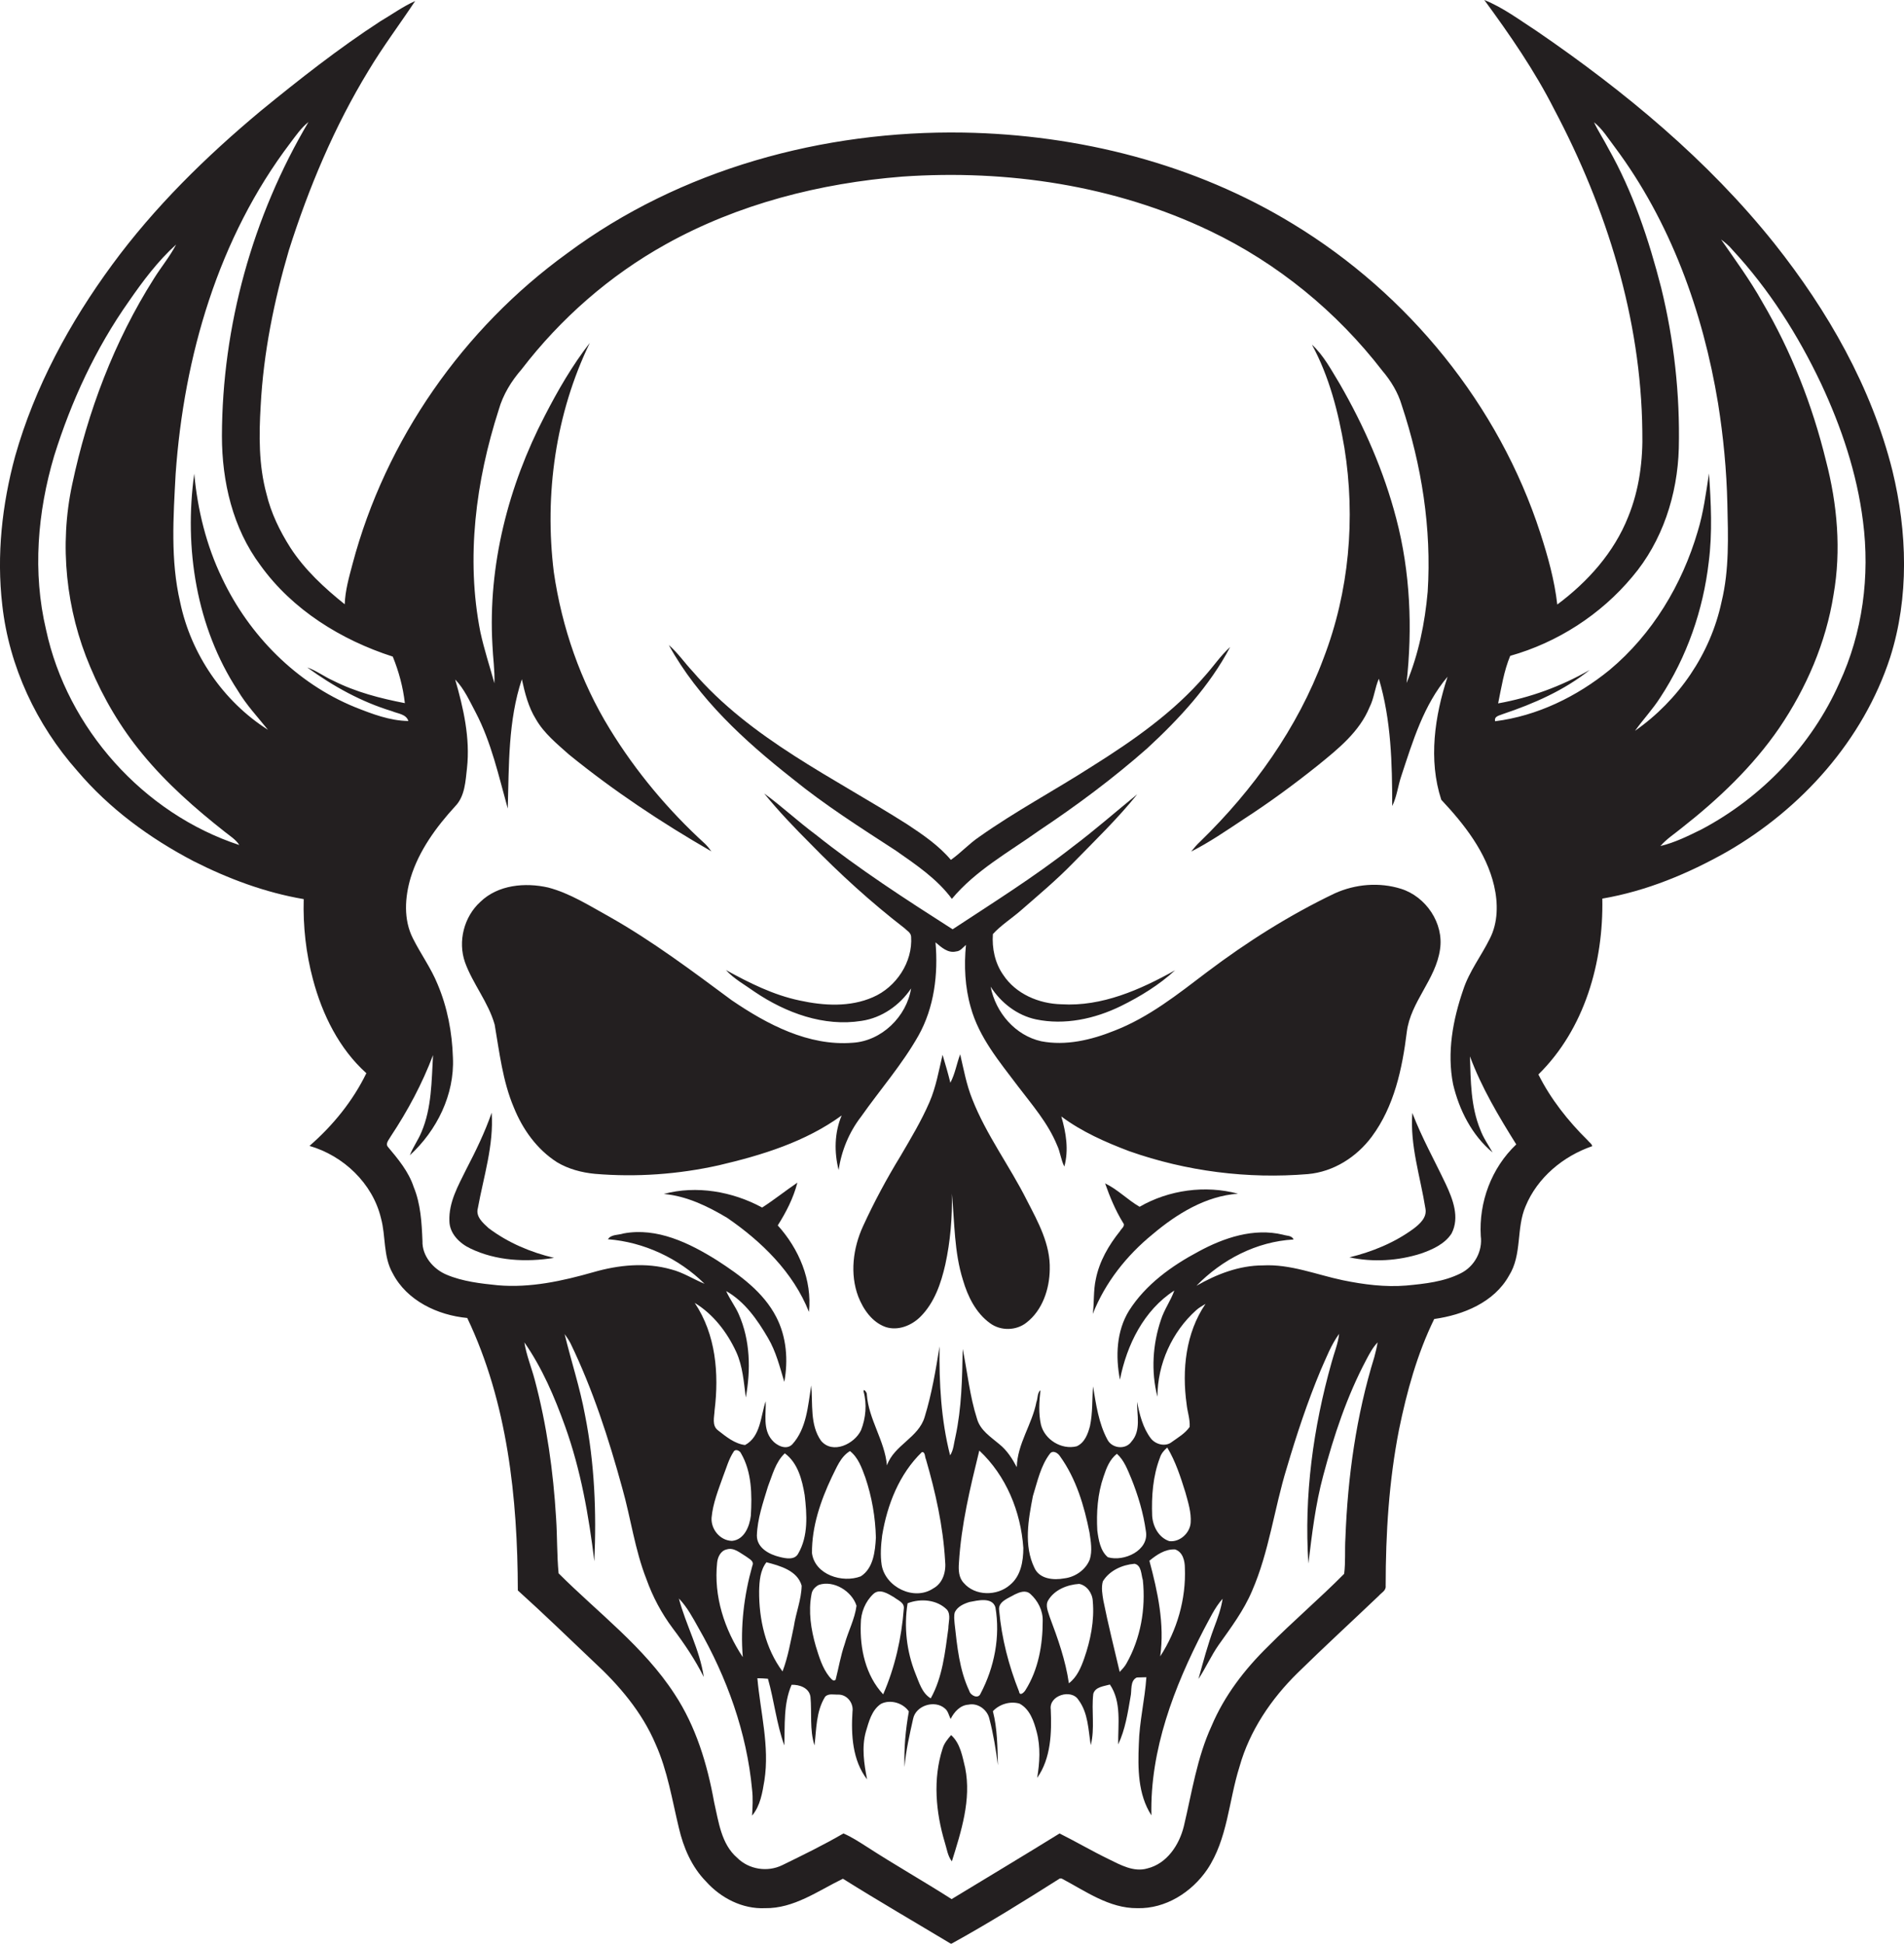 <?xml version="1.0" encoding="utf-8"?>
<!-- Generator: Adobe Illustrator 19.2.0, SVG Export Plug-In . SVG Version: 6.00 Build 0)  -->
<svg version="1.1" id="Layer_1" xmlns="http://www.w3.org/2000/svg" xmlns:xlink="http://www.w3.org/1999/xlink" x="0px" y="0px"
	 viewBox="0 0 756.7 772.6" enable-background="new 0 0 756.7 772.6" xml:space="preserve">
<g>
	<path fill="#231F20" d="M752.1,187.1c-8.3-33.2-25.7-63.6-46.9-90.3c-26.5-33.2-59.5-60.5-94.4-84.4C604,8,597.4,3,589.9,0
		c10.2,13.9,20,28.1,27.8,43.5c20.8,39.3,34.5,83.1,35,127.8c0.3,11.6-1.2,23.3-5.6,34.1c-5.6,14.2-16.1,25.9-28.2,34.9
		c-1.1-9.7-3.7-19-6.7-28.3c-16.5-51-52.5-95.1-98.2-122.9c-39.2-24-85.3-35.6-131.1-36.4c-55.7-0.9-112.5,14.5-157.5,48
		c-41.3,29.9-72.2,74.1-85.3,123.5c-1.4,5.3-2.9,10.5-3.1,16c-8.1-6.5-15.9-13.7-21.6-22.5c-4.2-6.6-7.7-13.8-9.5-21.4
		c-3.1-11.4-3-23.3-2.3-35c1.1-21,5.3-41.7,11.2-61.8c7.9-24.9,18.1-49.2,31.7-71.5c5.7-9.5,12.4-18.4,18.5-27.6
		c-4.9,2.2-9.3,5.4-13.9,8.1c-16.6,10.8-32.2,23.1-47.5,35.6c-21.8,18.2-42.2,38.2-59,61.1c-16.9,23-30.8,48.6-38.6,76.2
		c-5.2,19.2-7.4,39.3-5.1,59.1c2.7,24.4,13.6,47.6,29.8,65.9c12.7,15,28.8,26.8,46.2,35.9c13.8,7,28.5,12.5,43.8,15.1
		c-0.3,10.8,0.9,21.6,3.7,32c3.7,13.9,10.4,27.5,21.2,37.2c-5.4,11.1-13.3,20.8-22.6,28.9c13.5,3.9,25.1,14.9,28.4,28.7
		c2,7.2,0.8,15.2,4.7,22c5.6,10.8,17.8,16.6,29.6,17.7c16,33.6,20,71.5,20.1,108.3c10.2,9.2,20.1,18.8,30.1,28.3
		c10.1,9.3,19.3,20.1,24.7,32.9c4.7,10.5,6.5,22,9.2,33.2c1.8,7.8,5.1,15.5,10.8,21.3c5.9,6.6,14.5,11,23.4,10.6
		c11.5,0.2,21.1-6.9,31-11.7c14.2,8.9,28.7,17.3,43,25.9c14.7-8.1,29-17,43.2-26l0.7,0c9.5,5,18.9,11.9,30.1,11.8
		c11.2,0.3,21.6-6.3,27.8-15.4c8.1-12.1,8.5-27.2,12.8-40.8c4-14.3,12.6-27,23.1-37.3c10.6-10.4,21.6-20.5,32.3-30.7
		c1-1.2,2.9-2,2.7-3.9c0-20.8,1.3-41.7,5.3-62.1c3.1-15.1,7.2-30.1,14-44c11.5-1.6,23.8-6.6,29.7-17.2c5.3-8.4,2.8-18.8,6.6-27.6
		c4.7-11.4,14.9-19.9,26.5-23.9c-0.2-1-1.2-1.5-1.8-2.3c-7.8-7.7-14.7-16.4-19.6-26.2c18.4-18.1,25.9-44.6,25.4-69.9
		c17.5-3,34.1-9.9,49.5-18.6c29.7-17.1,54.2-44.4,64.9-77.3C758.8,237.4,758,211.4,752.1,187.1z M18.3,250.3
		c-5.4-22.8-3.4-46.7,3.2-69c6.8-21.8,16.5-42.8,29.7-61.5c5.6-8.1,11.5-16,18.8-22.6c-2.5,4.8-6,9-8.8,13.5
		c-15.8,24.9-26.4,53-32.5,81.8c-5.2,24.2-2.5,50,7.2,72.7c5.2,12.4,12.1,24.1,20.7,34.5c9.6,11.7,21,21.7,32.8,31
		c2,1.6,4.3,3,5.7,5.2C57,323.4,26.7,289.5,18.3,250.3z M141.1,281.1c-23.3-9.5-42.1-28.6-52.8-51.2c-6.3-13-9.8-27.3-11.1-41.6
		c-4.1,29.5,0.8,61,17.3,86.2c3.4,5.7,7.9,10.5,12,15.6c-17.8-11.3-30.6-30.1-34.9-50.7c-3.9-16.7-2.7-34-1.8-51
		c3.3-46.8,17-93.9,45.6-131.6c2.2-2.9,4.3-6,7.2-8.3c-22.2,37.5-34.3,81.1-34.4,124.8c0,18.1,4.3,36.7,15.3,51.4
		c12.7,17.7,32.1,29.7,52.6,36.3c2.4,5.9,4.1,12.2,4.8,18.5c-9.8-1.9-19.5-4.4-28.4-8.9c-3.6-1.6-6.7-4-10.4-5.3
		c10.3,7.5,21.5,13.7,33.7,17.4c2.3,1,5.6,1.1,6.5,3.9C154.9,286.5,147.9,283.8,141.1,281.1z M546.2,539.4
		c-7.2,23.3-10.6,47.7-11.5,72c-0.3,4.7,0.1,9.5-0.5,14.2c-9.8,9.9-20.4,18.9-30.2,28.8c-9.3,9.1-17.4,19.6-22.5,31.7
		c-5.8,12.6-7.8,26.4-11,39.8c-1.8,7.4-6.7,14.9-14.5,16.8c-5.4,1.6-10.7-1.4-15.4-3.7c-6.6-3.2-12.9-6.9-19.5-10.2
		c-14.2,8.8-28.6,17.4-42.9,26.1c-11.1-7.1-22.6-13.6-33.7-20.8c-3-1.9-6-3.9-9.3-5.3c-7.9,4.6-16.1,8.6-24.3,12.6
		c-5.9,2.9-13.3,1.7-17.9-2.9c-6.4-5.5-7.4-14.4-9.2-22.2c-2.7-15-7.2-30-15.7-42.9c-12.2-18.8-30.4-32.3-46.1-48
		c-0.7-7.3-0.5-14.7-1-22c-1.1-18.5-3.7-37-8.5-55c-1.3-4.9-3.3-9.7-4.1-14.8c7.1,10.2,12,21.7,16.2,33.4
		c6.2,17.3,9.4,35.4,11.6,53.6c0.9-19.4,0.1-39-3.7-58.1c-2-10.9-5.5-21.4-8.1-32.2c0.8,1.1,1.6,2.3,2.3,3.6
		c8.9,18.4,15.2,37.9,20.6,57.6c3.4,12,5,24.5,9.6,36.2c2.5,7,6,13.6,10.5,19.6c4.6,6.1,8.9,12.5,12.3,19.3
		c-1.6-10.9-7.1-20.6-9.9-31.2c3.3,3.4,5.5,7.6,7.8,11.7c11.3,19.7,19.2,41.6,21.3,64.3c0.4,3.4,0.2,6.9,0,10.3
		c3.3-3.9,4.1-9.2,4.9-14c2.1-13.6-1.6-27.1-2.8-40.6c1.4,0,2.8,0.1,4.2,0.2c2.5,8.8,3.4,17.9,6.5,26.5c0.3-8.1-0.4-16.5,2.9-24.1
		c3.1-0.1,7,1.2,7.5,4.8c0.6,6.4-0.4,13,1.6,19.3c0.8-6.5,0.6-13.5,4.2-19.3c1.3-1.5,3.6-0.8,5.3-0.9c3.5,0,6.1,3.4,5.6,6.8
		c-0.6,9.2,0,19.4,5.8,26.9c-1.2-6.2-2.2-12.7-0.5-18.9c1.2-4,2.3-8.6,6-11.1c3.7-1.9,8.8-0.4,11.1,3c-1.3,7.3-2,14.7-1.7,22.1
		c0.5-6.5,2-12.9,3.4-19.2c1.1-5.3,8.6-7.6,12.6-4.1c1.3,1,1.6,2.8,2.3,4.2c1.4-2.8,3.8-5.5,7.1-5.7c3.7-0.8,7.5,2,8.3,5.6
		c1.6,6.1,2.6,12.3,3.4,18.5c-0.2-7.2-0.2-14.5-2-21.5c2.6-2.8,6.9-4.1,10.6-3c4.1,2.2,5.7,7,6.8,11.2c1.6,6,1.2,12.3,0.2,18.3
		c5.5-7.8,5.8-18,5.4-27.2c-0.8-5.6,8.2-8.3,11-3.8c3.9,5.2,3.9,11.9,4.9,18c1.7-6.7,0.2-13.6,1-20.4c0.8-2.8,4.2-3,6.6-3.7
		c4.7,6.9,3.2,15.8,3.3,23.8c2.8-5.9,3.8-12.5,4.9-18.9c0.6-2.5-0.3-6.4,2.5-7.7c1,0,2.9-0.1,3.8-0.1c-0.6,8.9-2.8,17.7-3,26.6
		c-0.4,9.6-0.4,19.9,5,28.3c-0.6-26,9-51,20.8-73.8c2.3-4.2,4.3-8.7,7.5-12.3c-0.6,4-2,7.8-3.4,11.5c-2.5,6.7-4.3,13.5-6.2,20.4
		c2.9-4.4,5-9.2,8-13.5c4.9-6.9,10-13.7,13.3-21.5c6.8-15.6,8.8-32.7,13.8-48.9c3.9-13.2,8.2-26.2,13.5-38.9
		c2.2-4.9,4.1-10,7.3-14.4c-0.4,3.9-2,7.6-3,11.4c-7.3,25.9-11,53-9.2,79.9c1.4-11.7,2.8-23.5,5.9-35c4.2-15.8,9.4-31.5,17.1-46
		c1.3-2.5,2.6-4.9,4.5-6.9C547.2,535.5,546.7,537.5,546.2,539.4z M295.2,658.7c-7.3-11-11.6-24.2-10.2-37.5c0.2-2.2,1.4-4.8,3.8-5.3
		c2.9-0.9,5.3,1.4,7.7,2.8c1.1,0.9,3.4,1.8,2.5,3.7C295.7,634.1,294.2,646.4,295.2,658.7z M298.4,602.5c-0.5,4.2-2.6,9.6-7.5,10
		c-4.7-0.1-8.4-4.6-8.1-9.2c0.5-5.7,2.7-11.1,4.6-16.5c1.3-3.3,2.2-6.8,4.2-9.8c0.7-1.2,2.5-0.3,2.9,0.7
		C298.8,585.1,298.9,594.1,298.4,602.5z M317.2,617.6c-1.4,2.6-4.9,1.9-7.3,1.3c-4.2-1-9.1-3.6-9.1-8.5c0.2-6.7,2.5-13.2,4.4-19.5
		c1.8-4.6,3-9.7,6.7-13.2c5.2,3.8,6.9,10.6,7.9,16.6C320.7,602,321.3,610.6,317.2,617.6z M318.6,630.3c-0.1,5.5-2.3,10.8-3.1,16.2
		c-1.3,6-2.3,12.1-4.5,17.9c-6.8-9.1-9.4-20.8-9.3-32c0.1-3.9,0.4-8.2,2.9-11.4C310,622.4,316.9,624.3,318.6,630.3z M370.9,631.4
		c-7.6,5.1-19-0.5-20.5-9.3c-0.6-3.9-0.3-7.9,0.2-11.8c2-12.2,6.8-24.4,15.8-33.1c1.4-0.1,1.1,2,1.6,2.9c3.8,13.1,6.8,26.5,7.6,40.2
		C376.1,624.6,374.8,629.3,370.9,631.4z M376.4,639.9c1.6,2.1,0.5,5,0.5,7.4c-1.3,9.4-2.3,19.4-7,27.8c-3.5-2.1-4.6-6.3-6.1-9.9
		c-3.5-8.8-4.6-18.5-3.1-27.9C365.8,635.3,372.4,635.8,376.4,639.9z M355.3,634.9c1.5,1.2,4.2,2.1,3.9,4.5
		c-0.9,11.7-3.5,23.3-8.2,34.1c-7-7.5-9.3-18.2-8.9-28.1c0-4.4,1.8-8.8,5-11.8C349.6,631.3,352.9,633.5,355.3,634.9z M342.1,626.6
		c-7.3,2.8-18.2-0.6-19.4-9.2c-0.1-10.5,3.4-20.8,7.9-30.3c1.9-3.7,3.4-8,7.2-10.3c3.3,2.6,4.7,6.7,6.1,10.5
		c2.6,7.7,4,15.8,4.2,23.9C347.8,616.7,347.1,623.4,342.1,626.6z M325.4,630c5.9-2,13.2,2.5,15,8.3c-0.7,5.3-3.3,10.1-4.7,15.2
		c-1.6,4.6-2.4,9.5-3.6,14.2c-1,0.9-1.8-0.5-2.5-1.2c-2.8-3.5-4.1-8-5.4-12.2c-1.9-6.6-3-13.7-1.7-20.5
		C322.7,632.1,323.9,630.8,325.4,630z M433.1,619.9c-1.6,4.1-5.8,7-10.1,7.5c-4.3,0.8-9.9,0.3-11.9-4.2c-4.3-8.9-2.4-19.2-0.6-28.5
		c1.8-5.8,3.1-12.1,6.8-16.9c1.2-1.5,3.2-0.2,4,1.1c6.4,8.9,9.6,19.7,11.7,30.3C433.5,612.7,434.2,616.4,433.1,619.9z M434.3,636.5
		c0.7,7.7-0.9,15.5-3.4,22.7c-1.3,3.7-2.9,7.5-6.1,9.9c-1.3-9.1-4.4-17.8-7.6-26.3c-0.6-2.1-1.9-4.6-0.6-6.7
		c2.5-4.2,7.6-6.2,12.3-6.5C432,630.2,434.2,633.4,434.3,636.5z M409.5,633.6c3,2.7,5,6.6,4.9,10.7c0,9.5-1.7,19.4-6.9,27.6
		c-0.5,0.8-2.2,2.5-2.5,0.5c-4.1-10.3-6.9-21.1-7.9-32.2c-0.6-3.6,3.7-4.9,6.2-6.4C405.2,632.9,407.6,631.9,409.5,633.6z M401.4,630
		c-5.1,4.5-13.9,4.5-18.4-0.8c-2-2.1-2.1-5.1-1.9-7.9c0.9-15.2,4.5-30,8.1-44.7c10.7,10,16.5,24.3,17.5,38.7
		C406.7,620.6,405.7,626.5,401.4,630z M385.3,636.8c3.2-0.6,9-2.1,10.3,2.1c2,11.6-0.4,23.9-5.9,34.3c-0.9,2.3-4,0.8-4.5-1.1
		c-3.9-8.3-4.8-17.6-5.8-26.6c-0.1-1.5-0.4-3.2,0.1-4.7C380.6,638.6,383,637.5,385.3,636.8z M440.3,619c-3-2.5-3.7-6.9-4.2-10.6
		c-0.4-7.2,0.1-14.6,2.5-21.5c1.1-3.3,2.4-6.8,5.3-9c2.9,2.6,4.2,6.3,5.7,9.8c2.7,6.7,4.8,13.7,5.8,20.9
		C456.8,616.3,446.7,620.9,440.3,619z M447.7,661.2c-0.7,1.3-1.7,2.3-2.7,3.4c-2.2-9.4-4.6-18.9-6.5-28.4c-0.4-2.5-0.9-5.1-0.2-7.6
		c2.6-4.3,7.7-6.6,12.6-7c2.8,0.6,2.6,4.3,3.3,6.5C455.4,639.5,453.3,651.3,447.7,661.2z M467,615.9c3.1,1,3.9,4.6,3.9,7.4
		c0.5,12.3-3.1,24.8-9.8,35.1c1.8-12.8-1-25.7-4.3-38C459.6,618.1,463,615.7,467,615.9z M461,579.4c0.5-1.6,1.6-2.9,2.9-4
		c3.3,5.5,5.3,11.7,7.2,17.8c1.1,4,2.4,8,2.1,12.1c-0.3,4.1-4.3,7.8-8.5,7.3c-4.2-1.4-6.5-5.8-6.8-10
		C457.6,594.7,458.2,586.7,461,579.4z M588.5,491.3c0.8,6-2.5,12.1-7.9,14.8c-6.7,3.4-14.3,4.2-21.7,4.9c-8.4,0.7-16.9-0.4-25.2-2.1
		c-10.5-2.2-20.9-6.5-31.8-5.9c-9.4,0-18.4,3.5-26.4,8.1c10.1-10.4,23.9-17.6,38.6-18.4c-0.7-1.7-2.8-1.4-4.2-1.9
		c-11.6-2.8-23.5,1.2-33.6,6.7c-10.7,5.7-21,13.1-27.6,23.5c-5,8.1-5.4,18.2-3.6,27.4c2.7-13.8,9.5-27.6,21.6-35.4
		c-1.4,4-4,7.5-5.3,11.6c-3.3,9.7-4,20.6-1.4,30.6c0-13,5.8-25.8,15.4-34.4c1.1-1,2.4-1.7,3.7-2.5c-7.9,11.6-9.4,26.3-7.5,39.9
		c0.3,3,1.4,5.9,1.2,9c-1.8,2.6-4.6,4.2-7.1,6c-2.5,2-6.4,1-8.3-1.4c-3.2-4.2-4.5-9.5-5.5-14.6c-0.1,5.2,1.7,11.4-2.2,15.8
		c-2.3,3.4-7.8,2.8-9.6-0.8c-3.5-6.5-4.5-14-5.7-21.1c-0.4,5.2-0.1,10.5-1.2,15.7c-0.8,3.1-2.1,6.7-5.3,8.1
		c-6,1.5-12.7-2.6-14.2-8.6c-1-4.5-0.7-9.2-0.2-13.7c-1.3,1.1-1,3.2-1.6,4.7c-1.7,8.9-7.6,16.6-7.8,25.9c-1.8-3.4-3.9-6.7-6.9-9.1
		c-3.4-2.9-7.6-5.5-8.9-10.1c-2.9-9-3.8-18.5-5.7-27.8c-0.2,11.7-0.4,23.5-2.9,35c-0.6,2.4-0.7,5.2-2.1,7.3
		c-3.6-14.1-4.4-28.8-4.2-43.3c-1.5,9.4-3.1,18.9-5.9,28c-2.4,8.3-12.2,11.2-15,19.3c-0.9-9.9-7.3-18.3-8-28.2
		c0.2-0.6-1.4-2.7-1.3-1.2c1.4,5,0.9,10.6-1,15.4c-2.6,5.5-11.3,9.7-15.9,4.2c-4.5-6.4-3.2-14.7-3.9-22c-1.3,8.1-1.8,17.1-7.5,23.4
		c-2.4,2.5-6.3,0.5-8.1-1.7c-3.7-4.3-2.3-10.3-2.5-15.4c-2,5.9-2,14.1-8.2,17.4c-4.1-0.5-7.5-3.3-10.7-5.8c-2.6-1.9-1.5-5.4-1.4-8
		c1.8-14.6,0.5-30.2-7.9-42.7c7.4,4.5,12.9,11.7,16.5,19.5c2.6,5.7,3,12,3.8,18.1c2-11,1.8-22.7-2.8-33.1c-1.4-3.2-3.6-6-5-9.2
		c7.4,4.2,12.4,11.4,16.6,18.6c3.2,5.4,4.7,11.5,6.5,17.5c1.6-8.6,0.9-17.9-3.2-25.8c-5.1-9.9-14.4-16.6-23.5-22.5
		c-11-6.9-23.9-13.2-37.2-10.7c-2.1,0.7-4.9,0.3-6.2,2.3c14.3,1.1,28.2,7.6,38.4,17.7c-4.4-1.8-8.5-4.5-13.2-5.7
		c-10.1-2.9-21-1.8-31,1.1c-12.3,3.5-25,6.3-37.9,5.2c-6.9-0.7-14-1.5-20.4-4.2c-5.3-2.2-9.8-7.5-9.6-13.4
		c-0.3-7.3-0.7-14.7-3.5-21.5c-2-6.1-6.2-11.1-10.3-16c-1-1.4,0.6-2.9,1.2-4.1c6.7-10.1,12.5-20.9,16.8-32.3
		c-0.6,10.3-0.5,21-4.6,30.6c-1.3,3.2-3.4,6-4.6,9.2c10.7-9.8,17.8-24.1,17.1-38.8c-0.3-10-2.2-20-6.1-29.2
		c-2.6-6.4-6.7-12-9.8-18.2c-3.8-7.5-3.2-16.3-0.9-24.1c3.3-10.8,10.2-20.2,17.7-28.4c3.9-4,4.1-10,4.7-15.2
		c1.3-11.9-1.4-23.8-4.7-35.2c3.6,3.7,5.7,8.5,8.1,13c6.3,12,9.2,25.4,12.8,38.3c0.5-17.2,0.1-34.9,5.6-51.4
		c1.2,5.5,2.6,11.1,5.6,15.9c3.2,5.6,8.4,9.8,13.1,14c17.7,14.4,36.8,27.1,56.6,38.5c-0.7-1-1.5-2-2.4-2.9
		c-14.7-13.4-27.6-28.8-38-45.8c-11.6-18.9-19-40.3-22.2-62.3c-3.8-30.9,0.7-63,14.3-91.1c-7,9-12.7,18.9-17.9,29
		c-14.5,27.9-22.6,59.5-20.8,91c0.2,5.1,1,10.2,0.8,15.3c-1.9-6.8-4.1-13.5-5.6-20.4c-5.8-29.4-1.8-60,7.3-88.3
		c1.7-6,5-11.4,9.1-16.1c15.5-20.2,35-37.3,57.3-49.7c28.7-16,61.3-24.3,94-26.9c41.7-2.9,84.5,3.5,122.3,21.6
		c26.8,12.8,50.4,32.1,68.5,55.6c3.4,4,6.2,8.6,7.7,13.7c7.9,23.8,11.9,49,10.3,74.1c-1.1,12.4-3.6,24.8-8.4,36.3
		c2.4-21.8,1.5-44.1-4.1-65.4c-4.9-18.8-12.8-36.8-22.5-53.6c-3.3-5.4-6.3-11.2-11-15.5c6.9,12.7,10.5,26.9,12.9,41
		c4.5,28,1.9,57.2-8.3,83.7c-10.3,27.7-27.9,52.3-49,72.8c-1.3,1.2-2.5,2.6-3.6,4c7.3-3.7,14.1-8.4,20.9-12.9
		c10.2-6.6,20-13.8,29.5-21.4c8-6.5,16.5-13.3,20.5-23.1c1.8-3.5,2.1-7.7,3.7-11.3c4.9,16.4,5.3,33.7,5.3,50.6
		c1.9-3.8,2.3-8.2,3.7-12.2c4.5-13.6,8.8-28,18.3-39.2c-5.1,15.6-7.7,33-2.5,48.9c9.2,9.8,17.9,20.9,21,34.2
		c1.6,6.9,1.6,14.6-1.7,21c-3.4,6.9-8.2,13-10.6,20.4c-4.1,11.9-6.5,24.9-4,37.5c2.4,10.2,7.5,20.3,15.7,27.1
		c-1.7-3-3.7-5.8-4.9-9.1c-3.8-9.2-3.8-19.4-4.1-29.1c4.6,12.4,11.4,23.8,18.4,35C592.7,464.3,587.7,477.9,588.5,491.3z
		 M679.2,188.2c-1.2,7.8-2.2,15.6-4.5,23.1c-6.2,21.1-18,40.8-35,55c-13,10.6-28.8,18.3-45.5,20.4c-0.5-2.1,1.9-2.3,3.2-2.9
		c12.2-4.1,24.3-9.4,34.4-17.5c-11.3,6.5-23.6,11-36.4,13.3c1.3-6.4,2.3-12.9,4.8-18.9c18.8-5.3,36-16.4,48.5-31.4
		c12-14.1,18-32.7,18.5-51.1c0.5-21.5-1.9-43-7-63.8C655.3,95.3,649,76.3,639.2,59c-1.8-3.5-4-6.8-5.7-10.4c3.4,2.7,5.6,6.4,8.2,9.8
		c22.2,29.7,35.1,65.5,41.1,101.9c2.1,13.2,3.4,26.6,3.7,40c0.3,13,0.8,26.1-2.3,38.9c-4.4,20.7-17.1,39.2-34.4,51.3
		c3.2-4.5,7-8.5,10-13.2c10.6-16.1,17.1-34.8,19.3-53.9C680.6,211.7,680,199.9,679.2,188.2z M731,271.5
		c-11,24.8-30.8,45.5-54.8,58.2c-5.3,2.6-10.5,5.2-16.3,6.6c2.5-2.9,5.7-4.9,8.6-7.3c14.5-11.4,28.1-24.3,38.6-39.6
		c10.8-15.9,18.6-34,21.6-53c3.1-17.7,1.5-35.9-3-53.2c-5.4-22.1-13.8-43.6-25.4-63.3c-4.8-8.6-10.7-16.6-16.3-24.7
		c1.6,1.2,3.2,2.5,4.5,4.1c14.5,15.6,26.1,33.9,35.2,53.1c8.1,17.3,14.3,35.7,16.7,54.8C743.2,228.9,740.3,251.5,731,271.5z"/>
	<path fill="#231F20" d="M314.8,309.4c13,10.6,27.2,19.6,41.2,28.7c8,5.6,16.4,11.2,22.3,19.2c9.5-11.4,22.7-18.6,34.6-27.1
		c15-10,29.5-20.8,43-32.7c12.8-11.8,24.8-24.8,33-40.3c-3.7,3.3-6.5,7.5-9.8,11.2c-12.7,14.8-28.8,26-45.2,36.3
		c-14.8,9.5-30.4,17.8-44.8,28c-4,2.7-7.2,6.3-11.2,9.1c-4.8-5.7-11.1-10-17.3-14.1c-29.4-18.7-62.2-33.9-85.3-60.8
		c-3.2-3.4-5.9-7.4-9.5-10.5C277.5,277.7,295.9,294.5,314.8,309.4z"/>
	<path fill="#231F20" d="M545.2,451.8c8.9-12,12.1-27,13.9-41.6c1.5-12,11.5-20.8,13.2-32.8c1.6-10.4-5.6-21-15.5-24.1
		c-8.6-2.7-18.1-1.9-26.3,1.8c-18,8.6-34.9,19.3-50.8,31.3c-11.6,8.8-23.1,18-36.8,23.3c-9.2,3.7-19.3,6.1-29.1,4.2
		c-10.3-2.3-18.1-11.4-20.1-21.7c4.1,6.4,10.5,11.4,18,13c11.4,2.4,23.4-0.2,33.8-5.3c7.7-3.8,15.2-8.4,21.5-14.2
		c-13.8,7.7-29.1,14.5-45.2,13.5c-8.9-0.2-18.1-4.1-23.1-11.7c-3.3-4.7-4.5-10.6-4.1-16.2c3.2-3.5,7.3-6.1,10.9-9.2
		c7.1-6.2,14.4-12.3,21-19.1c8.7-8.9,17.7-17.6,25.5-27.3c-8.6,7-16.9,14.3-25.8,21c-15.2,11.9-31.5,22.1-47.6,32.7
		c-18.6-11.9-37.2-23.9-54.5-37.7c-7-5.2-13.4-11.2-20.4-16.3c5.7,7,12,13.6,18.4,20c11.7,12,24.1,23.3,37.3,33.5
		c1,1,2.6,1.8,2.7,3.4c0.7,10.1-5.9,20.1-15.2,24.1c-9.1,4-19.5,3.4-29.1,1.3c-10.5-2.2-20-7-29.3-12.1c3.3,3.6,7.6,5.9,11.5,8.7
		c12.3,8.3,27.4,13.9,42.4,11.5c8.1-1.2,15.2-6.2,19.7-12.9c-1.8,11.2-11.7,20.9-23.2,21.6c-17.6,1.4-34-7.3-48.1-16.9
		c-15.8-11.7-31.6-23.6-48.8-33.3c-7.8-4.3-15.4-9.2-24.1-11.5c-9.2-2.1-20-1.1-27,5.7c-6.5,5.9-9,15.7-6.1,24
		c3.1,8.6,9.3,15.9,11.8,24.8c1.9,11.1,3.2,22.5,7.6,32.9c3.5,8.7,9.2,16.7,17.2,21.8c4.5,2.7,9.8,4.1,15,4.6
		c16.5,1.4,33.2,0.2,49.3-3.4c17.1-4,34.4-9.3,48.8-19.8c-2.9,6.9-3,14.6-1.2,21.7c1.1-7.7,4.2-15.1,8.9-21.2
		c7.6-10.8,16.3-20.7,22.8-32.2c6.3-11.2,7.9-24.5,6.8-37.1c2.3,1.9,4.9,4.4,8.2,3.6c1.7-0.1,2.7-1.6,3.9-2.6
		c-0.8,8.3-0.4,16.8,1.9,24.8c3.3,12,11.4,21.6,18.7,31.3c5.7,7.5,12,14.7,15.6,23.5c1.3,2.7,1.5,5.8,2.9,8.5
		c1.8-6.6,0.7-13.4-1.2-19.9c8.2,6.1,17.5,10.2,27,13.8c22.7,8,47,11.1,71,9.1C530,465.8,539.2,459.9,545.2,451.8z"/>
	<path fill="#231F20" d="M386.4,436.9c-2.3-5.7-3.4-11.8-4.8-17.8c-1.4,3.7-2,7.7-3.9,11.3c-0.9-3.7-2-7.4-3.1-11.1
		c-1.5,6.3-2.6,12.8-5.2,18.8c-3.2,7.4-7.4,14.4-11.5,21.4c-5.5,9-10.5,18.3-14.9,27.9c-4,8.7-5.3,19-1.9,28
		c2,5.1,5.5,10.2,10.9,12.1c4.9,1.6,10.3-0.6,13.8-4.1c5.6-5.6,8.2-13.3,9.9-20.8c2-9.2,2.8-18.7,2.6-28.1
		c1.1,11.5,0.9,23.2,4.4,34.3c1.9,6.5,5.1,13.1,10.8,17.2c4.2,3.1,10.4,3,14.5-0.3c6.3-4.9,9.1-13.3,9.2-21.1
		c0.3-9.9-4.6-18.8-9-27.3C401.3,463.5,392,451.2,386.4,436.9z"/>
	<path fill="#231F20" d="M189.9,480.3c2.3-12.6,6.4-25.1,5.5-38c-2.7,7.8-6.3,15.2-10.1,22.5c-3.2,6.5-7,13.1-6.7,20.6
		c0.1,5,4.1,8.9,8.4,10.9c10.2,4.9,22.1,5.5,33.2,3.7c-9.3-2.2-18.3-6-26-11.8C191.9,486.1,189,483.6,189.9,480.3z"/>
	<path fill="#231F20" d="M561.3,442.4c-1,12.9,3.2,25.4,5.2,38c0.7,3.5-2.2,6.1-4.7,8c-7.6,5.6-16.5,9.2-25.5,11.4
		c9.4,2,19.3,1.4,28.4-1.5c4.6-1.6,9.5-3.8,12.2-8c3.3-6.4,0.5-13.6-2.3-19.6C570.1,461.2,565,452.1,561.3,442.4z"/>
	<path fill="#231F20" d="M316.9,470.1c-4.7,3.2-9.2,6.8-14,9.9c-11.8-6.4-26.1-8.9-39.1-5.4c9.1,0.8,17.5,4.9,25.2,9.5
		c13.7,9.4,26.3,21.7,32.5,37.4c1.3-12.7-4-25.1-12.4-34.4C312.4,481.9,315.3,476.3,316.9,470.1z"/>
	<path fill="#231F20" d="M452.9,479.7c-4.8-2.8-8.7-6.9-13.7-9.3c1.9,5.4,4.1,10.7,7.1,15.6c1.1,1.3-0.6,2.3-1.2,3.4
		c-4.5,5.6-8.2,12-9.6,19.1c-1,4.5-0.6,9.3-1.2,13.8c4.9-12.5,13.5-23.3,23.8-31.7c9.6-8.1,21.1-15.2,33.9-16.1
		C479,471,464.5,473,452.9,479.7z"/>
	<path fill="#231F20" d="M378,689.7c-1.4,1.6-2.8,3.3-3.4,5.4c-3.9,12.1-2.7,25.3,0.9,37.3c0.8,2.5,1.1,5.3,2.8,7.5
		c3.7-11.9,7.8-24.5,5.3-37.1C382.5,698.3,381.7,693,378,689.7z"/>
</g>
</svg>
